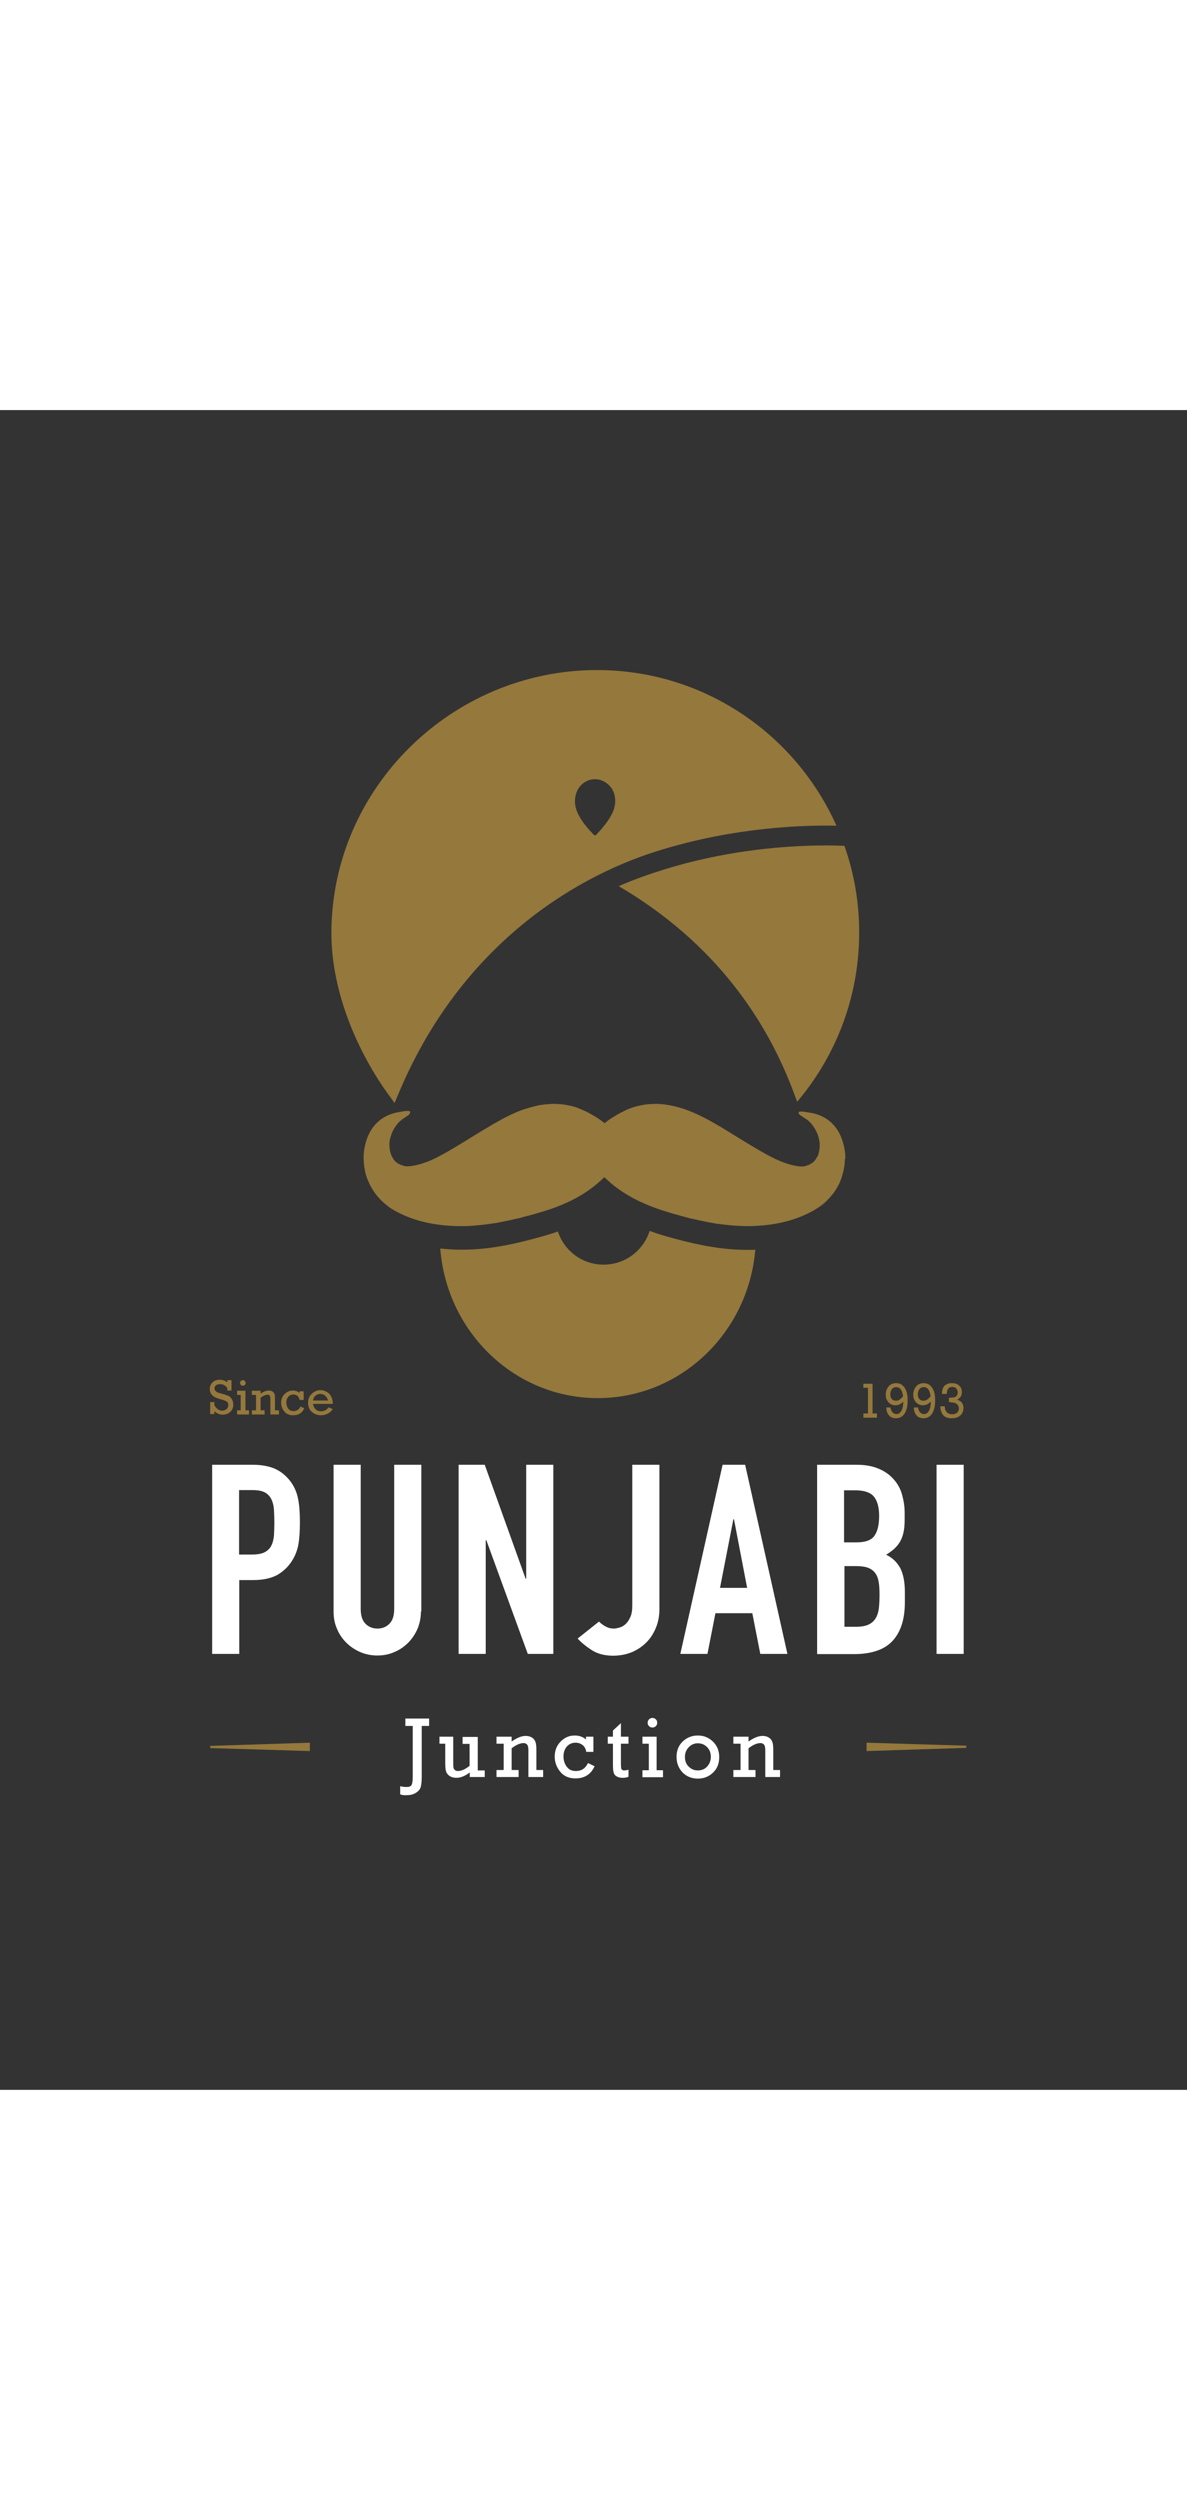 <?xml version="1.0" encoding="utf-8"?>
<!-- Generator: Adobe Illustrator 19.0.0, SVG Export Plug-In . SVG Version: 6.00 Build 0)  -->
<!DOCTYPE svg PUBLIC "-//W3C//DTD SVG 1.1//EN" "http://www.w3.org/Graphics/SVG/1.1/DTD/svg11.dtd">
<svg version="1.1" id="Layer_1" xmlns="http://www.w3.org/2000/svg" xmlns:xlink="http://www.w3.org/1999/xlink" x="0px" y="0px"
	 viewBox="0 0 595.3 841.9" enable-background="new 0 0 595.3 841.9" width="400" xml:space="preserve">
<rect x="0" y="0" width="595.3" height="841.9" fill="#333333" stroke="none"/>
<g id="XMLID_198_">
	<path id="XMLID_162_" fill="#FFFFFF" d="M106.3,528.6h20.4c3.7,0,7,0.5,9.9,1.5c2.8,1,5.4,2.7,7.7,5.2c2.3,2.5,3.9,5.4,4.8,8.7
		c0.9,3.3,1.3,7.8,1.3,13.5c0,4.2-0.2,7.7-0.7,10.7c-0.5,3-1.5,5.7-3.1,8.3c-1.9,3.1-4.4,5.5-7.5,7.3c-3.1,1.7-7.2,2.6-12.2,2.6
		h-6.9v37h-13.6V528.6z M119.9,573.6h6.5c2.8,0,4.9-0.4,6.4-1.2c1.5-0.8,2.6-1.9,3.3-3.3c0.7-1.4,1.1-3,1.3-5c0.1-2,0.2-4.1,0.2-6.5
		c0-2.2-0.1-4.3-0.2-6.3c-0.1-2-0.5-3.7-1.2-5.2c-0.7-1.5-1.7-2.6-3.1-3.5c-1.4-0.8-3.5-1.3-6.1-1.3h-7.1V573.6z"/>
	<path id="XMLID_142_" fill="#FFFFFF" d="M211.1,602.1c0,3.1-0.6,6-1.7,8.7c-1.2,2.7-2.7,5-4.7,7c-2,2-4.3,3.6-7,4.7
		c-2.7,1.2-5.5,1.7-8.5,1.7c-3,0-5.9-0.6-8.5-1.7c-2.7-1.2-5-2.7-7-4.7c-2-2-3.6-4.3-4.7-7c-1.2-2.7-1.7-5.5-1.7-8.7v-73.5h13.6
		v72.2c0,3.4,0.8,5.9,2.4,7.5c1.6,1.6,3.6,2.4,6,2.4c2.4,0,4.4-0.8,6-2.4c1.6-1.6,2.4-4.1,2.4-7.5v-72.2h13.6V602.1z"/>
	<path id="XMLID_140_" fill="#FFFFFF" d="M230,528.6h13.1l20.5,57.1h0.3v-57.1h13.6v94.8h-12.8l-20.8-57h-0.3v57H230V528.6z"/>
	<path id="XMLID_138_" fill="#FFFFFF" d="M330.7,601c0,3.1-0.5,6.1-1.6,8.9s-2.6,5.3-4.6,7.4c-2,2.1-4.4,3.8-7.3,5.1
		c-2.8,1.2-6.1,1.9-9.7,1.9c-4.4,0-8-1-10.9-2.9c-2.9-1.9-5.2-3.8-6.9-5.7l10.7-8.5c1,1,2.1,1.8,3.4,2.5c1.3,0.7,2.6,1,4.1,1
		c0.8,0,1.7-0.2,2.8-0.5c1.1-0.3,2.1-0.9,3-1.7c0.9-0.8,1.7-2,2.4-3.5c0.7-1.5,1-3.4,1-5.8v-70.6h13.6V601z"/>
	<path id="XMLID_135_" fill="#FFFFFF" d="M362.4,528.6h11.3l21.2,94.8h-13.6l-4-20.4h-18.5l-4,20.4h-13.6L362.4,528.6z M368.1,555.9
		h-0.3l-6.7,34.4h13.6L368.1,555.9z"/>
	<path id="XMLID_131_" fill="#FFFFFF" d="M409.8,528.6h19.8c4.3,0,8.1,0.7,11.1,2c3.1,1.3,5.6,3.1,7.5,5.3c2,2.2,3.4,4.8,4.2,7.7
		c0.8,2.9,1.3,5.9,1.3,9v3.5c0,2.6-0.2,4.8-0.6,6.5c-0.4,1.8-1,3.3-1.8,4.7c-0.8,1.3-1.8,2.5-2.9,3.5c-1.2,1-2.5,2-4,2.9
		c3.2,1.5,5.5,3.8,7.1,6.7c1.5,3,2.3,6.9,2.3,11.9v5.3c0,8.3-2,14.7-6.1,19.2c-4,4.4-10.5,6.7-19.4,6.7h-18.5V528.6z M423.4,567.5
		h6.1c4.5,0,7.6-1.1,9.1-3.4c1.6-2.3,2.3-5.6,2.3-9.9c0-4.3-0.9-7.5-2.6-9.6c-1.7-2.1-4.9-3.2-9.4-3.2h-5.6V567.5z M423.4,609.8h5.9
		c2.8,0,4.9-0.4,6.5-1.2c1.6-0.8,2.7-1.9,3.5-3.3c0.8-1.4,1.3-3.1,1.5-5.1c0.2-2,0.3-4.1,0.3-6.4c0-2.4-0.1-4.5-0.4-6.3
		c-0.3-1.8-0.8-3.3-1.7-4.5c-0.8-1.2-2-2.1-3.5-2.7c-1.5-0.6-3.5-0.9-6-0.9h-6V609.8z"/>
	<path id="XMLID_129_" fill="#FFFFFF" d="M469.7,528.6h13.6v94.8h-13.6V528.6z"/>
	<path id="XMLID_127_" fill="#94783C" d="M204.4,351.7C204.3,351.7,204.3,351.7,204.4,351.7c0.3,0,0.6,0,0.8,0.1
		C205,351.7,204.7,351.7,204.4,351.7z"/>
	<path id="XMLID_126_" fill="#94783C" d="M196.1,365c-0.2,0.9-0.4,1.8-0.5,2.7C195.7,366.8,195.9,365.9,196.1,365z"/>
	<path id="XMLID_111_" fill="#94783C" d="M408.2,359.7c0.2,0.3,0.3,0.4,0.3,0.4c0.6,1,1.1,2,1.5,3c-0.4-1-0.9-2-1.5-3
		C408.5,360.1,408.4,359.9,408.2,359.7z"/>
	<path id="XMLID_110_" fill="#94783C" d="M415.3,396.1c-1.4,1.4-3,2.7-4.7,3.9C412.3,398.9,413.9,397.6,415.3,396.1z"/>
	<path id="XMLID_109_" fill="#94783C" d="M402.3,351.7c-0.3,0-0.6,0-0.8,0.1C401.8,351.7,402,351.7,402.3,351.7
		C402.4,351.7,402.3,351.7,402.3,351.7z"/>
	<path id="XMLID_108_" fill="#94783C" d="M196.7,363.1c0.4-1,0.9-2,1.5-3c0,0,0.1-0.2,0.3-0.4c-0.2,0.3-0.3,0.4-0.3,0.4
		C197.6,361.1,197.1,362.1,196.7,363.1z"/>
	<path id="XMLID_107_" fill="#94783C" d="M201.4,356.4c0.3-0.3,0.6-0.5,1-0.8c0,0,0,0,0.1-0.1c0,0-0.1,0.1-0.1,0.1
		C202.1,355.9,201.7,356.2,201.4,356.4z"/>
	<path id="XMLID_106_" fill="#94783C" d="M423.5,218.4c-11-0.5-48.9-1.1-90.9,12c-7.7,2.4-15.2,5.1-22.3,8.2
		c48.7,28.6,74.7,67.7,88.3,104.9c0.4,1.1,0.8,2.1,1.2,3.2c1-1.2,2-2.5,3-3.7c17.6-22.4,28.1-50.5,28.1-81.2
		C430.9,246.6,428.3,232,423.5,218.4z"/>
	<path id="XMLID_103_" fill="#94783C" d="M299.4,130.3c-72.7,0-133.2,59.2-133.2,131.9c0,29.3,13.1,59.9,29.5,82.1
		c0.2-0.1,0.4-0.2,0.7-0.2l0.2-0.1l0.2,0l-0.2,0l-0.2,0.1c-0.2,0.1-0.5,0.2-0.7,0.2c0.7,1,1.5,2,2.2,3c0.5-1.3,1-2.5,1.6-3.8
		c-0.4,0.1-0.8,0.1-1.3,0.2c0.4-0.1,0.9-0.2,1.3-0.2c30-72.7,85.8-108.7,130.5-122.6c39.2-12.2,74.3-12.9,89.5-12.6
		C399,162.4,353,130.3,299.4,130.3z M308.5,197c-0.4,6-6.4,12.5-8.7,15c-0.4,0.4-0.6,0.7-0.7,0.8c-0.1,0.1-0.2,0.2-0.3,0.2
		c-0.1,0.1-0.3,0.1-0.4,0.1c-0.1,0-0.3,0-0.4-0.1c-0.1-0.1-0.2-0.2-0.3-0.2c-0.1-0.1-0.4-0.4-0.7-0.8c-2.3-2.4-8.3-8.9-8.6-15
		c-0.3-4.4,1.4-7.2,2.8-8.8c1.9-2,4.5-3.2,7.1-3.2c0,0,0,0,0,0h0.1c2.7,0,5.3,1.2,7.2,3.2C307.2,189.8,308.8,192.6,308.5,197z"/>
	<path id="XMLID_102_" fill="#94783C" d="M232,409.3c0.5,0,1,0,1.5,0c-1.3,0-2.6,0-4,0C230.4,409.3,231.2,409.3,232,409.3z"/>
	<path id="XMLID_101_" fill="#94783C" d="M374.7,409.3c0.8,0,1.6,0,2.4,0c-1.3,0-2.6,0-4,0C373.6,409.3,374.1,409.3,374.7,409.3z"/>
	<path id="XMLID_100_" fill="#94783C" d="M277.8,348.1C277.8,348.1,277.7,348.1,277.8,348.1c1.2,0,2.5,0.1,3.7,0.2
		C280.3,348.2,279,348.1,277.8,348.1z"/>
	<path id="XMLID_99_" fill="#94783C" d="M328.9,348.1c-1.3,0-2.5,0.1-3.7,0.2C326.4,348.2,327.7,348.1,328.9,348.1
		C329,348.1,328.9,348.1,328.9,348.1z"/>
	<path id="XMLID_97_" fill="#94783C" d="M195.6,367.7c0,0.6-0.1,1.2,0,1.8C195.6,369,195.6,368.3,195.6,367.7z"/>
	<path id="XMLID_85_" fill="#94783C" d="M196.7,363.1c-0.2,0.6-0.4,1.2-0.6,1.9C196.3,364.4,196.5,363.8,196.7,363.1z"/>
	<path id="XMLID_84_" fill="#94783C" d="M233.3,366.8L233.3,366.8c-2.9,1.8-5.8,3.5-8.7,5.2c-1.4,0.8-2.9,1.6-4.4,2.4
		c1.5-0.8,2.9-1.6,4.4-2.4C227.5,370.3,230.4,368.6,233.3,366.8z"/>
	<path id="XMLID_83_" fill="#94783C" d="M423.9,373.5c-0.1-1.6-0.3-3.2-0.7-4.8c-1.9-8.2-6.7-14.1-15.1-16.2
		c-0.8-0.2-1.5-0.3-2.2-0.4c-0.2,0-0.4-0.1-0.6-0.1c-0.4-0.1-0.8-0.1-1.2-0.2c-0.2,0-0.3,0-0.5-0.1c-0.4,0-0.7-0.1-1-0.1
		c-0.1,0-0.2,0-0.3,0c-0.4,0-0.6,0-0.9,0c-0.1,0-0.1,0-0.2,0c-0.2,0-0.3,0.1-0.4,0.1c0,0-0.1,0.1-0.1,0.1c-0.1,0.1-0.1,0.1-0.2,0.2
		c0,0,0,0.1,0,0.1c0,0.1,0,0.2,0,0.2c0,0,0,0.1,0,0.1c0,0.1,0.1,0.2,0.2,0.4c0,0,0,0.1,0.1,0.1c0.1,0.1,0.2,0.2,0.3,0.3
		c0,0,0.1,0.1,0.2,0.1c0.1,0.1,0.2,0.2,0.3,0.3c0.1,0.1,0.1,0.1,0.2,0.1c0.1,0.1,0.2,0.2,0.4,0.3c0.1,0,0.1,0.1,0.2,0.1
		c0.2,0.1,0.4,0.3,0.5,0.4c0,0,0,0,0.1,0c0.2,0.1,0.3,0.2,0.4,0.3c0.1,0,0.1,0.1,0.2,0.1c0.1,0.1,0.2,0.1,0.3,0.2
		c0,0,0.1,0.1,0.1,0.1c0.1,0,0.1,0.1,0.2,0.1c0,0,0.1,0,0.1,0.1c0,0,0.1,0,0.1,0c1,0.7,1.9,1.5,2.5,2.3c0.4,0.5,0.8,0.9,1,1.3
		c0.1,0.2,0.2,0.3,0.3,0.5c0.2,0.3,0.3,0.4,0.3,0.4c0.6,1,1.1,2,1.5,3c1.2,3.1,1.5,6.4,0.5,9.8c-0.1,0.5-0.3,1-0.6,1.5
		c-0.1,0.2-0.2,0.3-0.3,0.4c-0.2,0.3-0.3,0.6-0.5,0.9c-0.1,0.2-0.3,0.3-0.4,0.5c-0.2,0.2-0.4,0.5-0.6,0.7c-0.2,0.1-0.3,0.3-0.5,0.4
		c-0.2,0.2-0.5,0.4-0.7,0.5c-0.2,0.1-0.4,0.2-0.5,0.3c-0.3,0.1-0.5,0.3-0.8,0.4c-0.2,0.1-0.4,0.2-0.6,0.2c-0.3,0.1-0.6,0.2-0.9,0.3
		c-0.2,0.1-0.4,0.1-0.6,0.2c-0.3,0.1-0.6,0.1-0.9,0.1c-0.2,0-0.4,0-0.6,0c-0.5,0-1,0-1.5-0.1c-6.7-0.9-12.7-4-18.5-7.3
		c-7-4-13.9-8.4-20.8-12.6c-0.2-0.1-0.4-0.2-0.6-0.3c-7.2-4.3-14.6-8.1-22.8-10c-1.5-0.3-3-0.6-4.5-0.8c-0.5-0.1-1-0.1-1.5-0.1
		c-1-0.1-1.9-0.2-2.9-0.2c-1.3,0-2.6,0.1-3.8,0.2c-0.4,0-0.7,0.1-1.1,0.1c-0.9,0.1-1.9,0.3-2.8,0.5c-0.4,0.1-0.7,0.2-1.1,0.2
		c-1.2,0.3-2.3,0.6-3.4,1c-0.1,0-0.1,0-0.2,0.1c-1.2,0.4-2.4,0.9-3.5,1.5c-0.3,0.2-0.7,0.3-1,0.5c-0.9,0.4-1.7,0.9-2.6,1.4
		c-0.3,0.2-0.7,0.4-1,0.6c-1.1,0.7-2.3,1.4-3.4,2.2c-0.3,0.2-0.6,0.5-0.9,0.7c-0.3,0.2-0.6,0.5-0.8,0.6c0,0,0,0-0.1,0h0
		c0,0,0,0-0.1,0c-0.2-0.1-0.5-0.4-0.8-0.6c-0.3-0.2-0.6-0.5-0.9-0.7c-1.1-0.8-2.2-1.5-3.4-2.2c-0.3-0.2-0.7-0.4-1-0.6
		c-0.9-0.5-1.7-1-2.6-1.4c-0.3-0.2-0.7-0.3-1-0.5c-1.2-0.5-2.3-1-3.5-1.5c-0.1,0-0.1,0-0.2-0.1c-1.1-0.4-2.3-0.7-3.4-1
		c-0.4-0.1-0.7-0.2-1.1-0.2c-0.9-0.2-1.9-0.4-2.8-0.5c-0.4,0-0.7-0.1-1.1-0.1c-1.3-0.1-2.5-0.2-3.8-0.2c-1,0-1.9,0.1-2.9,0.2
		c-0.5,0-1,0-1.5,0.1c-1.5,0.2-3,0.4-4.5,0.8c-2.1,0.5-4.1,1.1-6,1.7c-4.9,1.7-9.5,4.1-14.1,6.7c-0.9,0.5-1.8,1-2.7,1.6
		c-4.3,2.5-8.5,5.1-12.7,7.7c-2.9,1.8-5.8,3.5-8.7,5.2c-1.4,0.8-2.9,1.6-4.4,2.4c-0.7,0.4-1.5,0.8-2.2,1.1c-1.5,0.7-3,1.4-4.6,1.9
		c-0.8,0.3-1.6,0.5-2.4,0.8c-0.8,0.2-1.6,0.4-2.4,0.6c-0.8,0.2-1.7,0.3-2.5,0.4c-0.5,0.1-1,0.1-1.5,0.1c-0.2,0-0.4,0-0.6,0
		c-0.3,0-0.6-0.1-0.9-0.1c-0.2,0-0.4-0.1-0.6-0.2c-0.3-0.1-0.6-0.2-0.9-0.3c-0.2-0.1-0.4-0.2-0.6-0.2c-0.3-0.1-0.5-0.3-0.8-0.4
		c-0.2-0.1-0.4-0.2-0.5-0.3c-0.2-0.2-0.5-0.3-0.7-0.5c-0.2-0.1-0.3-0.3-0.5-0.4c-0.2-0.2-0.4-0.4-0.6-0.7c-0.1-0.2-0.3-0.3-0.4-0.5
		c-0.2-0.3-0.4-0.6-0.5-0.9c-0.1-0.2-0.2-0.3-0.3-0.5c-0.2-0.5-0.4-1-0.6-1.5c-0.3-1.1-0.5-2.3-0.6-3.4c0-0.6,0-1.2,0-1.8
		c0.1-0.9,0.2-1.8,0.5-2.7c0.2-0.6,0.4-1.2,0.6-1.9c0.4-1,0.9-2,1.5-3c0,0,0.1-0.2,0.3-0.4c0.1-0.1,0.2-0.3,0.3-0.5
		c0.3-0.4,0.6-0.8,1-1.3c0.4-0.5,1-1,1.6-1.5c0.3-0.3,0.6-0.5,1-0.8c0,0,0,0,0.1-0.1c0,0,0,0,0.1,0c0.1,0,0.1-0.1,0.2-0.1
		c0,0,0.1,0,0.1-0.1c0.1-0.1,0.2-0.1,0.3-0.2c0,0,0.1-0.1,0.1-0.1c0.3-0.2,0.7-0.5,1.1-0.7c0,0,0.1-0.1,0.1-0.1
		c0.1-0.1,0.3-0.2,0.4-0.3c0.1,0,0.1-0.1,0.2-0.1c0.1-0.1,0.2-0.2,0.3-0.3c0,0,0.1-0.1,0.1-0.1c0.1-0.1,0.2-0.2,0.3-0.4
		c0,0,0,0,0-0.1c0.1-0.1,0.2-0.3,0.2-0.4c0,0,0-0.1,0-0.1c0-0.1,0-0.2,0-0.2c0,0,0-0.1,0-0.1c0-0.1-0.1-0.1-0.2-0.2
		c0,0-0.1-0.1-0.1-0.1c-0.1-0.1-0.3-0.1-0.4-0.1c-0.1,0-0.1,0-0.1,0c-0.2,0-0.5-0.1-0.9,0c-0.1,0-0.2,0-0.3,0c-0.3,0-0.6,0-1,0.1
		c-0.2,0-0.3,0-0.5,0.1c-0.4,0-0.8,0.1-1.2,0.2c-0.2,0-0.4,0.1-0.6,0.1c-0.7,0.1-1.4,0.2-2.2,0.4c-8.4,2.2-13.2,8-15.1,16.2
		c-0.4,1.6-0.6,3.2-0.7,4.8c0,0.8-0.1,1.6,0,2.4c0,0.1,0,0.1,0,0.2c0,1.4,0.2,2.8,0.4,4.2c0.2,1.1,0.4,2.1,0.7,3.2
		c0.3,1.1,0.7,2.2,1.2,3.3c0.4,0.9,0.8,1.9,1.3,2.7c0.4,0.7,0.8,1.4,1.2,2c1.3,2,2.8,3.8,4.6,5.5c0,0,0,0,0,0
		c1.2,1.1,2.5,2.1,3.8,3.1c0.7,0.5,1.4,0.9,2.1,1.3c7.1,4,14.6,6.2,22.5,7.2c2.9,0.4,5.9,0.6,8.9,0.7c1.3,0,2.6,0,4,0
		c0.8,0,1.5,0,2.3-0.1c0.9,0,1.9-0.1,2.8-0.2c0.8-0.1,1.5-0.1,2.3-0.2c0.9-0.1,1.9-0.2,2.8-0.3c0.7-0.1,1.5-0.2,2.2-0.3
		c0.9-0.1,1.9-0.3,2.8-0.4c0.7-0.1,1.4-0.2,2.2-0.4c1-0.2,1.9-0.4,2.9-0.6c0.7-0.1,1.4-0.3,2.1-0.4c1-0.2,2-0.5,3-0.7
		c0.6-0.1,1.3-0.3,1.9-0.4c1.1-0.3,2.2-0.6,3.3-0.9c0.5-0.1,1-0.3,1.6-0.4c1.6-0.4,3.2-0.9,4.9-1.4c10.6-3,20.6-7.3,29.1-14.4
		c1.3-1.1,2.5-2.2,3.8-3.4h0c1.3,1.2,2.5,2.3,3.8,3.4c8.6,7.1,18.6,11.3,29.1,14.4c1.6,0.5,3.2,0.9,4.9,1.4c0.5,0.1,1,0.3,1.5,0.4
		c1.1,0.3,2.2,0.6,3.3,0.9c0.6,0.2,1.3,0.3,1.9,0.4c1,0.2,2,0.5,3,0.7c0.7,0.1,1.4,0.3,2,0.4c1,0.2,1.9,0.4,2.9,0.6
		c0.7,0.1,1.4,0.2,2.2,0.4c0.9,0.2,1.9,0.3,2.8,0.4c0.7,0.1,1.5,0.2,2.2,0.3c0.9,0.1,1.9,0.2,2.8,0.3c0.7,0.1,1.5,0.1,2.3,0.2
		c0.9,0.1,1.9,0.1,2.8,0.2c0.8,0,1.5,0,2.3,0.1c1.3,0,2.6,0,4,0c0.7,0,1.3-0.1,2-0.1c10.3-0.5,20.3-2.7,29.4-7.9
		c0.7-0.4,1.4-0.9,2.1-1.3c1.7-1.2,3.3-2.5,4.7-3.9c1.4-1.4,2.7-3,3.8-4.6c0.4-0.7,0.8-1.3,1.2-2c0.8-1.4,1.4-2.8,1.9-4.3
		c0.5-1.5,0.9-3,1.2-4.5s0.5-3.1,0.5-4.7C424,375.1,424,374.3,423.9,373.5z"/>
	<path id="XMLID_82_" fill="#94783C" d="M273.3,348.4c-1.5,0.2-3,0.4-4.5,0.8c-2.1,0.5-4.1,1.1-6,1.7c2-0.7,4-1.3,6-1.7
		C270.3,348.8,271.8,348.5,273.3,348.4z"/>
	<path id="XMLID_81_" fill="#94783C" d="M246,359.1c0.9-0.5,1.8-1.1,2.7-1.6C247.8,358.1,246.9,358.6,246,359.1
		c-4.3,2.5-8.5,5.1-12.7,7.7l0,0C237.5,364.3,241.7,361.7,246,359.1z"/>
	<path id="XMLID_80_" fill="#94783C" d="M377.3,420.9c-0.9,0-1.8,0-2.7,0c-14.8,0-28.9-3.5-40.8-6.9c-2.8-0.8-5.5-1.7-8-2.6
		c-3.1,9.8-12.2,16.9-23.1,16.9c-10.7,0-19.7-6.9-22.9-16.6c-2.2,0.8-4.6,1.5-7,2.2c-11.9,3.4-26,6.9-40.8,6.9c-0.9,0-1.8,0-2.7,0
		c-2.9-0.1-5.7-0.3-8.5-0.6c3.2,41.9,37.3,75,79,75c41.5,0,75.5-32.7,79-74.4C378.3,420.8,377.8,420.9,377.3,420.9z"/>
	<g id="XMLID_52_">
		<g id="XMLID_192_">
			<path id="XMLID_204_" fill="#94783C" d="M105.4,503.4v-6.2h2.1v1.5c1,1.8,2.3,2.8,4,2.8c0.8,0,1.5-0.3,2.1-0.8
				c0.6-0.5,0.9-1.2,0.9-2c0-0.8-0.2-1.4-0.7-1.7c-0.5-0.4-1.4-0.7-2.7-1.1c-1.5-0.4-2.7-0.8-3.4-1.2c-0.7-0.4-1.3-0.9-1.8-1.6
				c-0.4-0.7-0.7-1.5-0.7-2.4c0-1.4,0.5-2.6,1.4-3.4c0.9-0.9,2.1-1.3,3.6-1.3c1.4,0,2.6,0.4,3.8,1.3v-1.1h2.1v5.2h-2.1v-1.2
				c-0.9-1.3-2.1-2-3.6-2c-0.9,0-1.6,0.2-2.1,0.6s-0.7,0.9-0.7,1.5c0,0.5,0.1,0.9,0.4,1.2c0.3,0.3,0.6,0.6,1,0.8s1.2,0.4,2.3,0.7
				c1.5,0.4,2.6,0.8,3.3,1.1s1.3,0.9,1.7,1.7c0.5,0.8,0.7,1.7,0.7,2.7c0,1.5-0.5,2.6-1.5,3.6c-1,0.9-2.3,1.4-3.8,1.4
				c-1.5,0-2.9-0.6-4.2-1.7v1.4H105.4z"/>
			<path id="XMLID_201_" fill="#94783C" d="M120.7,501.3v-7.7h-1.8v-2.1h4.2v9.8h1.8v2.1h-6v-2.1H120.7z M120.4,487.6
				c0-0.4,0.1-0.7,0.4-1c0.3-0.3,0.6-0.4,1-0.4c0.4,0,0.7,0.1,1,0.4c0.3,0.3,0.4,0.6,0.4,1s-0.1,0.7-0.4,1c-0.3,0.3-0.6,0.4-1,0.4
				c-0.4,0-0.7-0.1-1-0.4C120.5,488.3,120.4,487.9,120.4,487.6z"/>
			<path id="XMLID_199_" fill="#94783C" d="M130.7,491.6v1.4c1.5-1.1,2.9-1.6,4.1-1.6c0.8,0,1.4,0.2,1.9,0.5c0.5,0.4,0.8,0.8,1,1.3
				c0.2,0.5,0.2,1.3,0.2,2.3v5.8h2v2.1h-4.3v-7.7c0-0.9-0.1-1.5-0.4-1.8c-0.3-0.3-0.6-0.4-1-0.4c-1,0-2.2,0.5-3.5,1.5v6.3h2v2.1
				h-6.4v-2.1h2.1v-7.7h-2.1v-2.1H130.7z"/>
			<path id="XMLID_196_" fill="#94783C" d="M152.3,491.6v4.5h-2.1c-0.1-0.9-0.5-1.5-1-2c-0.6-0.5-1.3-0.7-2.1-0.7
				c-1,0-1.9,0.4-2.5,1.1s-1,1.7-1,2.9c0,1.1,0.3,2.1,0.9,3c0.6,0.9,1.5,1.3,2.7,1.3c1.6,0,2.8-0.8,3.5-2.3l1.9,0.9
				c-1.1,2.4-2.9,3.5-5.6,3.5c-1.9,0-3.3-0.6-4.4-1.9c-1.1-1.3-1.6-2.8-1.6-4.4c0-1.8,0.6-3.3,1.8-4.4s2.5-1.7,4.1-1.7
				c1.3,0,2.4,0.4,3.3,1.2v-0.8H152.3z"/>
			<path id="XMLID_193_" fill="#94783C" d="M166.9,498.1H157c0.1,1.1,0.6,2,1.3,2.7s1.6,1,2.7,1c1.6,0,2.9-0.7,3.8-2l2.1,0.9
				c-0.7,1-1.5,1.8-2.6,2.3c-1.1,0.5-2.2,0.8-3.3,0.8c-1.8,0-3.4-0.6-4.6-1.7c-1.3-1.1-1.9-2.6-1.9-4.6c0-1.8,0.6-3.3,1.9-4.5
				c1.3-1.2,2.7-1.8,4.3-1.8c1.6,0,3,0.6,4.3,1.7C166.2,494.1,166.9,495.8,166.9,498.1z M164.5,496.4c-0.2-0.8-0.6-1.6-1.3-2.3
				c-0.7-0.7-1.6-1-2.6-1c-0.9,0-1.7,0.3-2.4,0.9c-0.7,0.6-1.1,1.4-1.2,2.4H164.5z"/>
		</g>
	</g>
	<g id="XMLID_29_">
		<g id="XMLID_166_">
			<path id="XMLID_175_" fill="#94783C" d="M435.3,502.9V490H433v-2h4.6v14.9h2.2v2.1H433v-2.1H435.3z"/>
			<path id="XMLID_172_" fill="#94783C" d="M444.5,499.9h2.1c0.1,1,0.5,1.8,1,2.4c0.6,0.6,1.2,0.9,2,0.9c1.1,0,1.9-0.6,2.5-1.7
				s0.9-2.7,0.9-4.6c-1.1,1.3-2.5,1.9-4,1.9c-1.3,0-2.5-0.5-3.4-1.5s-1.4-2.2-1.4-3.8c0-1.6,0.5-3,1.4-4.1c0.9-1.1,2.2-1.7,3.8-1.7
				c1.8,0,3.2,0.7,4.2,2.2c1.1,1.5,1.6,3.6,1.6,6.5c0,2.7-0.5,4.9-1.5,6.5c-1,1.6-2.5,2.4-4.4,2.4c-1.5,0-2.7-0.5-3.5-1.5
				C444.9,502.7,444.5,501.5,444.5,499.9z M452.9,494.3c-0.4-3.1-1.5-4.6-3.4-4.6c-0.9,0-1.7,0.3-2.2,1c-0.5,0.7-0.8,1.5-0.8,2.6
				c0,0.9,0.2,1.7,0.7,2.3s1.2,0.9,2.1,0.9C450.5,496.6,451.7,495.8,452.9,494.3z"/>
			<path id="XMLID_169_" fill="#94783C" d="M458.3,499.9h2.1c0.1,1,0.5,1.8,1,2.4c0.6,0.6,1.2,0.9,2,0.9c1.1,0,1.9-0.6,2.5-1.7
				s0.9-2.7,0.9-4.6c-1.1,1.3-2.5,1.9-4,1.9c-1.3,0-2.5-0.5-3.4-1.5s-1.4-2.2-1.4-3.8c0-1.6,0.5-3,1.4-4.1c0.9-1.1,2.2-1.7,3.8-1.7
				c1.8,0,3.2,0.7,4.2,2.2c1.1,1.5,1.6,3.6,1.6,6.5c0,2.7-0.5,4.9-1.5,6.5c-1,1.6-2.5,2.4-4.4,2.4c-1.5,0-2.7-0.5-3.5-1.5
				S458.3,501.5,458.3,499.9z M466.7,494.3c-0.4-3.1-1.5-4.6-3.4-4.6c-0.9,0-1.7,0.3-2.2,1c-0.5,0.7-0.8,1.5-0.8,2.6
				c0,0.9,0.2,1.7,0.7,2.3c0.5,0.6,1.2,0.9,2.1,0.9C464.3,496.6,465.5,495.8,466.7,494.3z"/>
			<path id="XMLID_167_" fill="#94783C" d="M475.9,497.1V495c1.2,0,2.1-0.1,2.6-0.2c0.5-0.1,1-0.4,1.3-0.8s0.5-0.9,0.5-1.6
				c0-0.8-0.2-1.4-0.7-2c-0.4-0.5-1.1-0.8-2-0.8c-1,0-1.7,0.3-2.1,0.9c-0.4,0.6-0.7,1.4-0.7,2.6h-2.4c0-2,0.5-3.3,1.4-4.2
				c1-0.8,2.1-1.2,3.5-1.2c1.7,0,3,0.4,3.8,1.3c0.9,0.8,1.3,1.9,1.3,3.2c0,1-0.2,1.8-0.7,2.4s-1,1.1-1.7,1.4c2.1,0.6,3.2,2,3.2,4.1
				c0,1.7-0.6,3-1.7,3.9s-2.5,1.3-4.1,1.3c-2,0-3.5-0.5-4.4-1.6s-1.4-2.5-1.4-4.4h2.2c0,1.3,0.4,2.3,1.1,3c0.7,0.7,1.6,1,2.7,1
				c1,0,1.8-0.3,2.4-0.8c0.6-0.6,0.9-1.3,0.9-2.1c0-0.9-0.3-1.6-1-2.2s-1.8-0.9-3.3-0.9C476.4,497.1,476.2,497.1,475.9,497.1z"/>
		</g>
	</g>
	<g id="XMLID_6_">
		<path id="XMLID_27_" fill="#FFFFFF" d="M200.7,693.8v-4.1c1.1,0.3,2.1,0.4,3.2,0.4c1.3,0,2.1-0.3,2.5-1c0.4-0.7,0.6-2.1,0.6-4.2
			v-25.4h-3.7v-3.7h11.9v3.7h-3.7v25.6c0,2.2-0.2,3.9-0.5,5c-0.3,1.1-1.1,2.1-2.4,2.9c-1.3,0.8-2.7,1.2-4.5,1.2
			C202.9,694.3,201.8,694.2,200.7,693.8z"/>
		<path id="XMLID_25_" fill="#FFFFFF" d="M243.1,681.6v3.5h-7.5v-2.3c-2.3,1.8-4.6,2.7-6.7,2.7c-1.4,0-2.5-0.3-3.4-0.9
			c-0.9-0.6-1.5-1.4-1.8-2.3c-0.3-0.9-0.4-2.5-0.4-4.6v-9.3h-2.9v-3.5h6.9v12.4c0,1.5,0,2.5,0.1,3c0.1,0.5,0.3,0.9,0.7,1.3
			c0.4,0.3,0.9,0.5,1.5,0.5c1.8,0,3.8-0.9,5.9-2.6v-11H232v-3.5h7.6v16.8H243.1z"/>
		<path id="XMLID_23_" fill="#FFFFFF" d="M256.6,664.8v2.5c2.6-1.8,4.9-2.8,7-2.8c1.3,0,2.4,0.3,3.3,0.9c0.9,0.6,1.4,1.4,1.7,2.3
			c0.3,0.9,0.4,2.2,0.4,4v9.9h3.4v3.5H265v-13.3c0-1.5-0.2-2.5-0.7-3c-0.5-0.5-1-0.7-1.7-0.7c-1.8,0-3.8,0.9-6,2.6v10.9h3.5v3.5H249
			v-3.5h3.6v-13.2H249v-3.5H256.6z"/>
		<path id="XMLID_21_" fill="#FFFFFF" d="M297.6,664.8v7.7H294c-0.2-1.5-0.8-2.6-1.8-3.4c-1-0.8-2.2-1.2-3.5-1.2
			c-1.8,0-3.2,0.6-4.4,1.9c-1.1,1.3-1.7,2.9-1.7,5c0,1.9,0.5,3.6,1.6,5.1c1.1,1.5,2.6,2.2,4.6,2.2c2.8,0,4.8-1.3,6.1-4l3.3,1.6
			c-1.8,4-5,6.1-9.6,6.1c-3.2,0-5.8-1.1-7.6-3.3c-1.8-2.2-2.8-4.7-2.8-7.6c0-3.1,1-5.6,3-7.6c2-2,4.3-3,7-3c2.3,0,4.2,0.7,5.7,2
			v-1.4H297.6z"/>
		<path id="XMLID_19_" fill="#FFFFFF" d="M304.8,668.4v-3.5h2.6v-3.1l4-3.7v6.8h3.8v3.5h-3.8v9.9c0,1.6,0.1,2.6,0.3,2.9
			s0.6,0.6,1.3,0.6c0.7,0,1.5-0.1,2.2-0.4v3.6c-1,0.4-2,0.5-3.1,0.5c-1.2,0-2.2-0.3-3-0.8c-0.8-0.5-1.2-1.2-1.4-2
			c-0.2-0.8-0.3-2.2-0.3-4.2v-10.1H304.8z"/>
		<path id="XMLID_14_" fill="#FFFFFF" d="M325.4,681.6v-13.2h-3.2v-3.5h7.1v16.8h3.2v3.5h-10.3v-3.5H325.4z M324.8,657.9
			c0-0.6,0.2-1.2,0.7-1.7c0.5-0.5,1-0.7,1.7-0.7c0.7,0,1.2,0.2,1.7,0.7s0.7,1,0.7,1.7c0,0.7-0.2,1.2-0.7,1.7c-0.5,0.5-1,0.7-1.7,0.7
			c-0.7,0-1.2-0.2-1.7-0.7C325,659.1,324.8,658.6,324.8,657.9z"/>
		<path id="XMLID_10_" fill="#FFFFFF" d="M339.3,675c0-3.1,1-5.7,3.1-7.7c2.1-2,4.6-3,7.6-3c2.9,0,5.4,1,7.5,3
			c2.1,2,3.2,4.6,3.2,7.8s-1,5.8-3.1,7.8c-2.1,2-4.6,3-7.6,3c-3,0-5.6-1-7.6-3C340.3,680.7,339.3,678.1,339.3,675z M343.5,675
			c0,2,0.6,3.7,1.9,4.9c1.3,1.3,2.8,1.9,4.6,1.9c1.8,0,3.4-0.6,4.6-1.9c1.2-1.3,1.9-2.9,1.9-4.9c0-2-0.6-3.6-1.9-4.9
			c-1.3-1.3-2.8-1.9-4.6-1.9c-1.9,0-3.4,0.7-4.6,2C344.2,671.4,343.5,673.1,343.5,675z"/>
		<path id="XMLID_7_" fill="#FFFFFF" d="M375.4,664.8v2.5c2.6-1.8,4.9-2.8,7-2.8c1.3,0,2.4,0.3,3.3,0.9c0.9,0.6,1.4,1.4,1.7,2.3
			c0.3,0.9,0.4,2.2,0.4,4v9.9h3.4v3.5h-7.4v-13.3c0-1.5-0.2-2.5-0.7-3c-0.5-0.5-1-0.7-1.7-0.7c-1.8,0-3.8,0.9-6,2.6v10.9h3.5v3.5
			h-11.1v-3.5h3.6v-13.2h-3.6v-3.5H375.4z"/>
	</g>
	<polygon id="XMLID_5_" fill="#94783C" points="484.6,670.5 434.6,672.1 434.6,667.9 484.6,669.4 	"/>
	<polygon id="XMLID_3_" fill="#94783C" points="105.4,669.5 155.4,667.9 155.4,672.1 105.4,670.6 	"/>
</g>
</svg>
